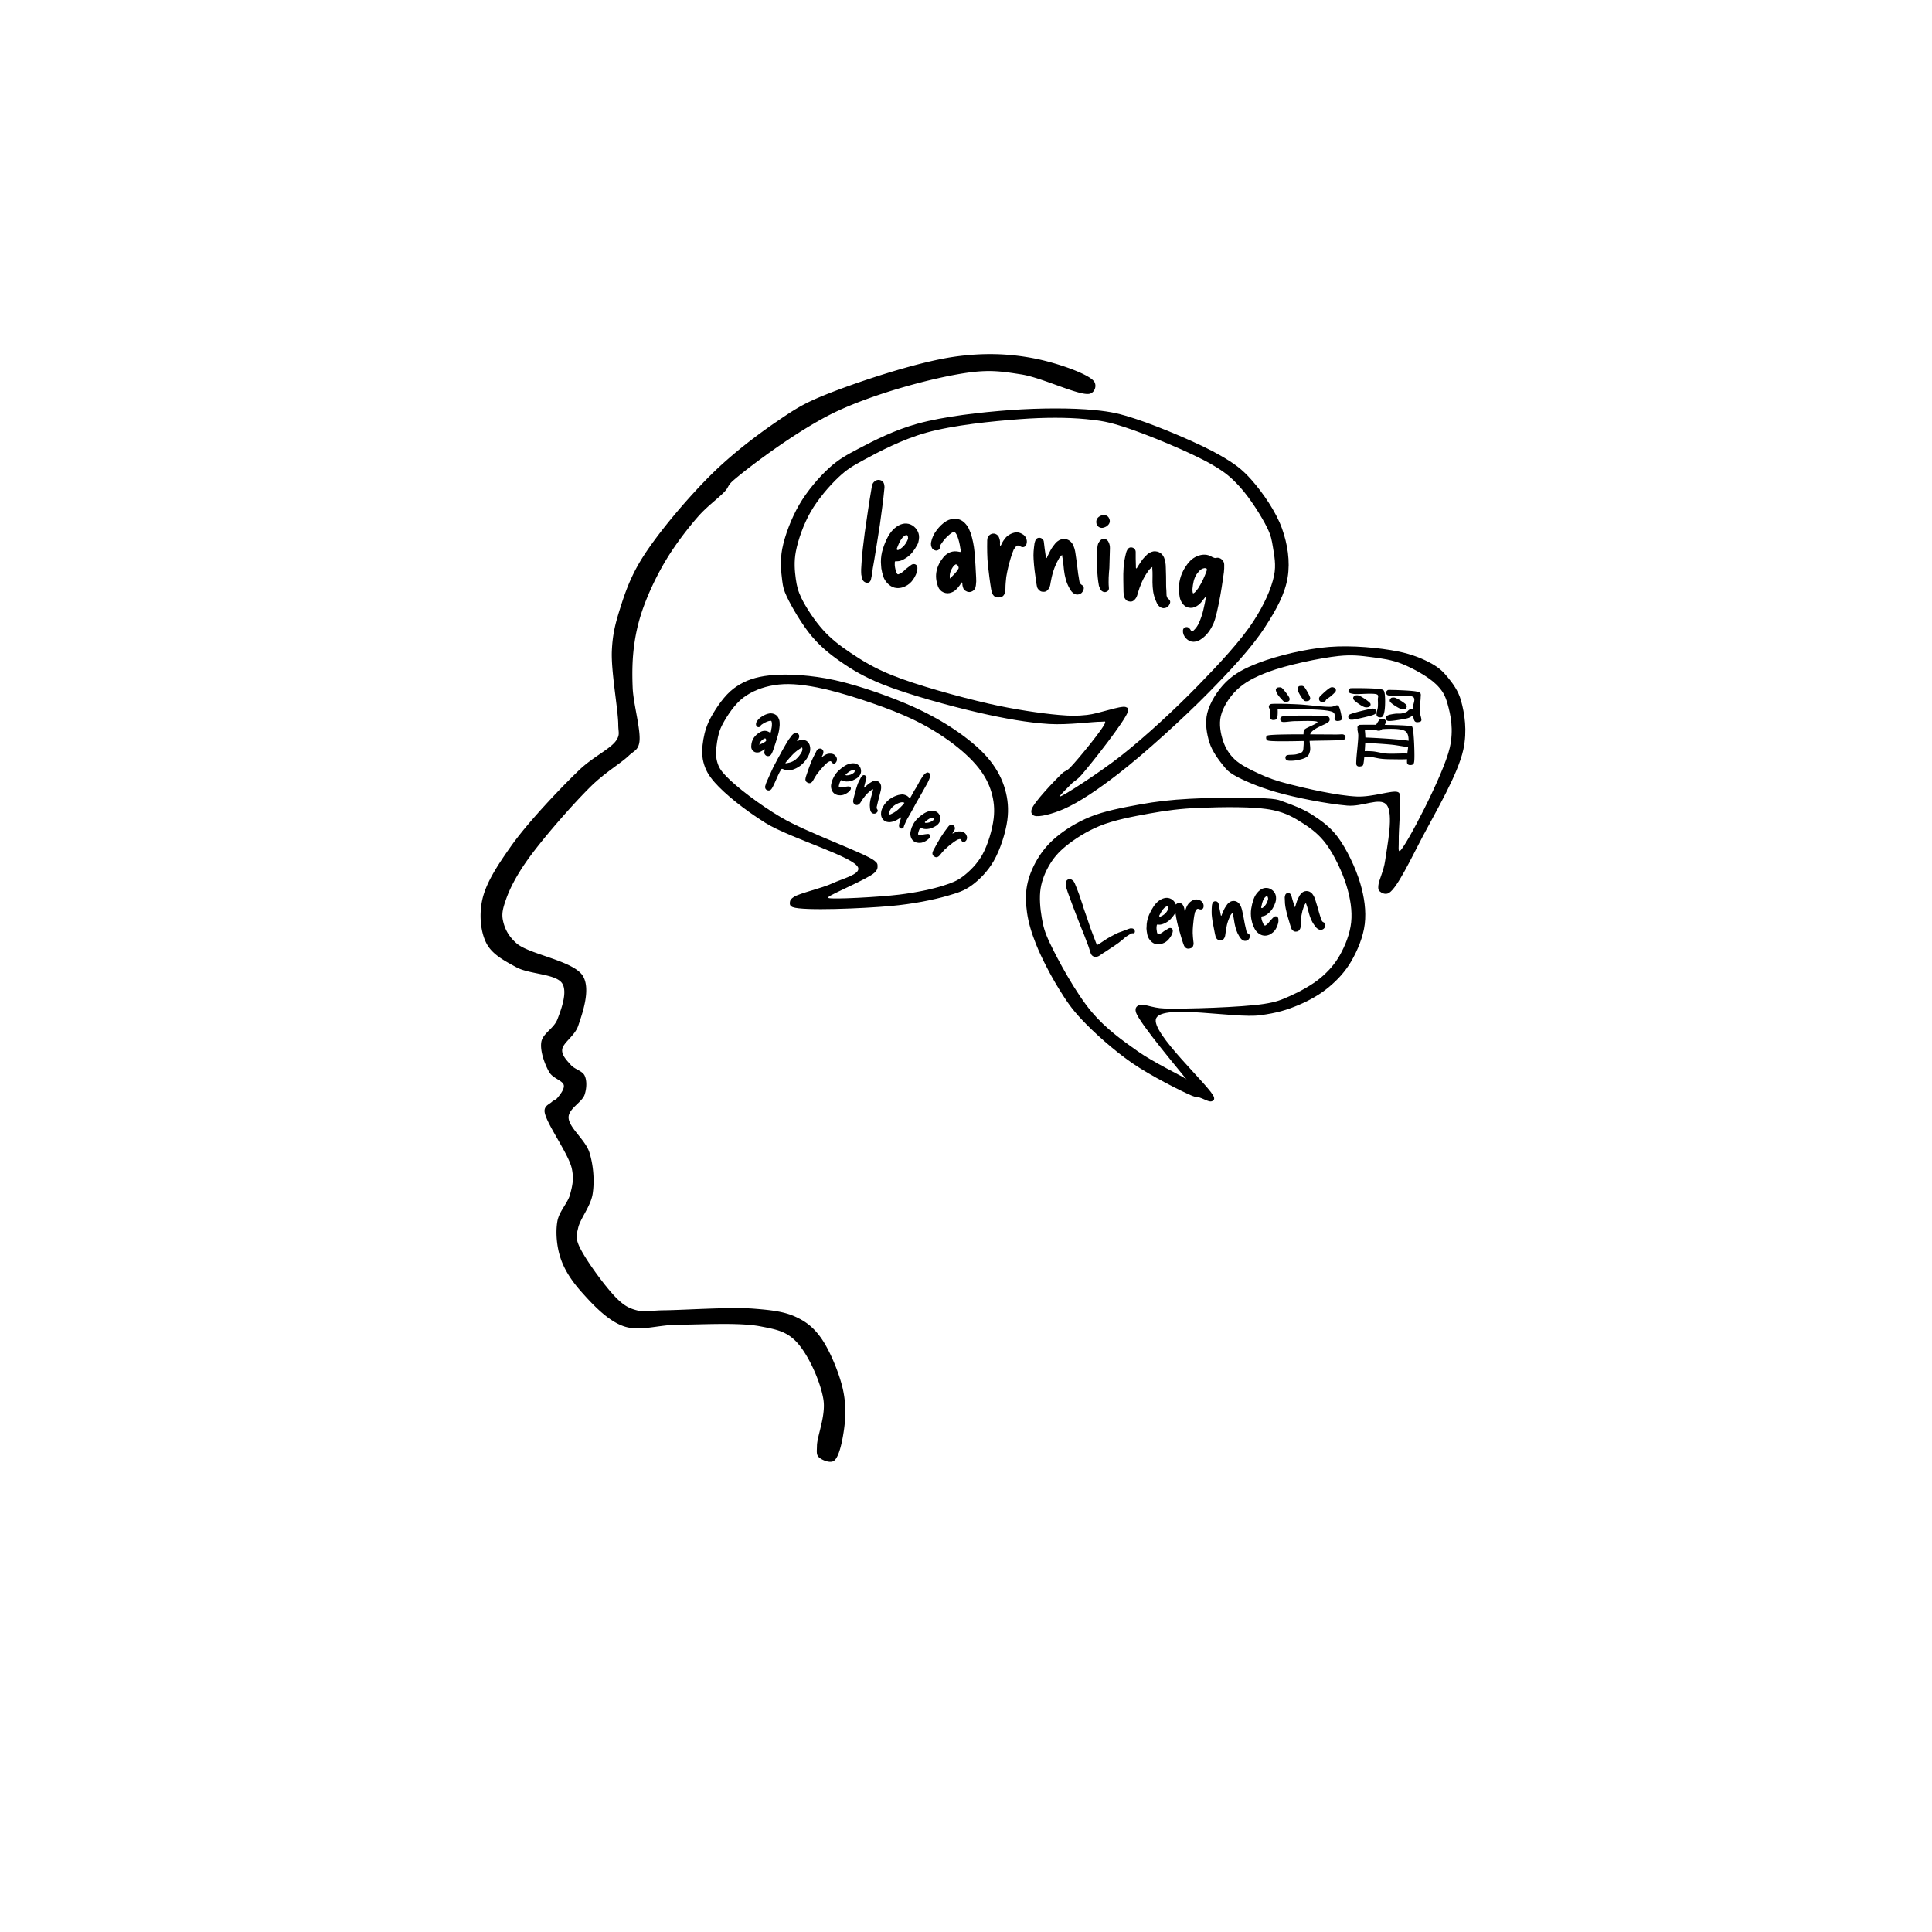 <svg xmlns="http://www.w3.org/2000/svg" width="500" height="500">
  <g style="transform-origin:765.594px 844.545px"
    transform="matrix(.066 0 0 .066 -482.582 -650.045)">
    <g transform="matrix(5.367 0 .158 5.367 1994.915 -458.2)">
      <path fill="red"
        d="M-167.001 277.25c17.091-.919 48.593-1.121 59.618 0 5.45.555 5.922 1.056 9.863 2.484 5.337 1.935 13.445 5.051 19.605 9.109 6.464 4.257 12.872 8.862 18.156 16.146 6.268 8.64 12.623 22.852 15.564 33.949 2.681 10.119 3.856 20.232 2.436 29.809-1.402 9.459-5.938 19.495-10.739 27.325-4.494 7.33-10.209 13.353-16.694 18.63-6.622 5.39-14.453 9.831-22.746 13.249-8.679 3.577-15.758 5.784-28.371 7.452-18.492 2.445-70.309-8.257-75.825 2.07-5.395 10.101 39.237 51.025 40.526 57.961.388 2.088-.929 2.594-2.155 2.899-1.789.443-6.118-2.185-8.609-2.899-2.034-.582-2.34.022-5.346-1.242-7.257-3.051-29.94-14.633-43.179-24.012-13.101-9.281-26.907-21.976-35.911-31.879-7.196-7.914-10.897-13.85-15.904-22.357-5.568-9.46-11.96-22.428-15.612-32.293-3.1-8.376-5.1-15.753-5.943-23.184-.78-6.879-.826-13.422.584-19.873 1.427-6.525 4.359-13.212 8.012-19.044 3.703-5.912 8.151-11.234 14.137-16.147 6.788-5.571 15.619-10.994 25.278-14.904 10.716-4.338 24.433-6.898 36.701-9.108 12.151-2.19 22.484-3.384 36.554-4.141Zm6.844 6.625c-13.656.524-24.404 1.95-36.555 4.14-12.268 2.21-25.984 4.77-36.7 9.108-9.66 3.91-18.805 9.705-25.279 14.904-5.304 4.261-8.812 8.213-11.981 13.249-3.241 5.148-5.941 11.121-7.135 17.388-1.267 6.646-.778 14.766.195 21.529.928 6.447 1.782 10.335 5.261 18.216 5.463 12.376 18.05 36.857 29.153 50.51 9.926 12.204 21.621 20.721 33.098 28.981 10.99 7.909 31.077 17.663 34.193 19.872.326.231.556.48.697.662-2.271-3.272-34.108-41.968-35.695-49.515-.618-2.938.656-4.142 2.63-4.968 3.187-1.334 9.183 2.191 18.144 2.484 15.55.508 57.14-.864 72.963-3.312 9.412-1.457 12.616-2.9 19.215-5.797 7.341-3.222 16.39-8.048 22.746-13.248 5.917-4.841 10.697-10.071 14.563-16.56 4.114-6.907 7.882-15.686 8.985-24.013 1.125-8.496-.076-17.459-2.534-26.497-2.708-9.963-8.413-22.77-14.004-30.637-4.717-6.637-9.909-10.808-16.123-14.904-6.45-4.252-12.297-7.851-22.064-9.936-13.391-2.859-37.849-2.268-53.773-1.656Zm98.263-117.58c16.881-1.331 37.1.61 50.412 3.312 10.269 2.085 18.389 5.525 24.573 9.109 4.886 2.832 7.668 5.435 10.898 9.522 3.658 4.627 7.603 9.986 9.426 17.388 2.295 9.322 3.973 21.869.61 35.605-4.415 18.033-21.434 45.357-31.682 63.758-8.772 15.752-19.509 37.235-25.631 40.987-2.864 1.756-5.796-.115-7.001-1.242-.977-.912-.912-2.067-.707-4.14.374-3.774 4.235-10.474 5.504-18.216 1.729-10.557 7.619-34.819 2.032-40.987-4.837-5.34-17.323 1.806-28.591.828-14.438-1.254-37.371-5.699-51.874-9.937-11.999-3.506-23.891-8.547-30.272-12.42-4.042-2.453-5.141-3.817-7.66-7.038-3.206-4.102-7.68-10.384-9.449-16.561-1.851-6.458-2.954-14.443-1.024-21.528 2.097-7.697 7.963-16.659 14.331-22.771 6.49-6.228 14.01-10.125 24.427-14.076 13.439-5.098 34.531-10.241 51.678-11.593Zm6.843 6.625c-13.595 1.413-38.377 6.633-51.678 11.592-10.139 3.78-17.531 7.585-23.574 13.248-5.622 5.269-10.416 12.58-12.151 19.045-1.603 5.972-.505 12.85 1.12 18.216 1.527 5.039 4.014 9.414 7.892 13.249 4.377 4.329 11.475 7.755 17.9 10.764 6.617 3.099 12.153 5.084 21.309 7.452 12.59 3.256 35.257 8.499 49.414 9.108 11.494.495 26.057-4.757 29.906-3.312 1.668.626 1.267 1.195 1.559 3.312.695 5.035-1.798 25.58-1.777 32.293.013 3.743-.891 8.294.61 7.452 3.939-2.207 33.62-55.798 38.646-75.35 3.436-13.365 1.352-24.139-.707-32.293-1.567-6.203-3.541-9.712-7.867-14.076-5.44-5.488-16.269-11.585-24.403-14.904-7.404-3.022-14.589-3.998-22.211-4.968-7.769-.989-14.053-1.861-23.988-.828ZM-289.485-6.761c21.059-1.547 44.904-1.636 61.273 0 12.52 1.251 18.274 2.58 30.443 6.624 16.465 5.471 46.043 17.978 60.495 26.496 10.34 6.095 15.434 9.888 22.248 17.803 7.916 9.195 17.305 23.333 21.31 35.605 3.759 11.513 5.317 23.858 3.095 35.605-2.323 12.276-9.061 23.785-17.631 36.433-10.265 15.148-25.663 31.086-42.386 47.611-19.233 19.006-48.298 44.728-67.993 59.618-15.289 11.558-29.13 20.744-40.499 25.669-8.384 3.631-18.352 6.151-21.675 4.968-1.834-.653-2.609-2.238-1.936-4.554 1.45-4.99 17.547-21.219 22.709-26.083 2.847-2.683 3.422-1.659 6.344-4.554 5.752-5.701 26.438-29.992 26.641-33.121.071-1.079-.976-.365-2.886-.414-5.33-.138-24.332 2.506-38.137 1.656-15.631-.963-32.557-4.006-51.094-8.28-21.274-4.906-52.094-13.493-69.774-20.701-13.124-5.35-21.448-10.393-30.151-16.56-7.993-5.665-14.433-11.112-20.567-18.631-6.632-8.13-14.16-21.608-17.365-28.981-2.112-4.856-2.488-6.821-2.972-11.592-.628-6.198-1.188-14.792.681-23.185 2.194-9.849 7.359-22.431 13.369-32.293 6.02-9.875 14.801-19.89 22.734-26.91 7.035-6.226 12.809-9.345 21.942-14.077 11.598-6.009 26.769-13.636 43.592-18.216 19.614-5.34 46.155-8.318 68.19-9.936Zm6.843 6.624c-20.615 1.534-48.907 4.351-69.017 9.936-17.591 4.885-34.7 13.767-46.125 19.873-8.256 4.411-12.437 6.834-18.582 12.42-7.219 6.561-15.913 16.425-21.454 25.669-5.401 9.007-9.724 20.275-11.616 28.98-1.585 7.295-1.236 13.952-.584 19.873.578 5.244 1.338 8.829 3.727 14.076 3.094 6.797 9.193 16.487 15.051 23.185 5.674 6.487 11.767 11.331 19.386 16.56 8.582 5.89 17.027 11.21 30.151 16.561 17.679 7.208 48.499 15.795 69.773 20.7 18.538 4.275 38.235 7.152 51.095 8.281 8.896.781 13.156.791 20.7 0 8.603-.903 24.617-6.945 28.323-5.796 1.633.506 2.153 1.192 1.559 3.312-1.78 6.347-28.278 38.632-35.311 46.369-3.321 3.653-5.348 4.49-6.795 5.796-.852.769-.855.781-1.704 1.656-1.586 1.634-8.838 8.321-7.696 8.28 2.143-.075 29.666-17.572 45.589-29.808 18.31-14.071 40.678-34.253 57.814-51.338 15.803-15.756 32.082-32.593 41.959-47.197 7.963-11.774 13.578-23.417 15.878-33.121 1.837-7.753.576-14.61-.22-20.701-.694-5.306-1.172-8.453-3.727-14.076-3.651-8.036-11.992-21.839-18.997-29.809-6.209-7.065-10.42-10.765-20.214-16.56-14.389-8.515-46.501-21.951-62.955-27.325-11.567-3.778-16.99-4.731-27.982-5.796-13.498-1.308-30.237-1.324-48.026 0Z"
        opacity=".914"
        style="fill:#000;fill-opacity:1;fill-rule:nonzero;stroke:none;stroke-dasharray:none;stroke-dashoffset:0;stroke-linecap:butt;stroke-linejoin:miter;stroke-miterlimit:4;stroke-opacity:1;stroke-width:1px;paint-order:normal;vector-effect:none;opacity:1;mix-blend-mode:normal;isolation:auto" />
    </g>
  </g>
  <path fill="red"
    d="M246.885 92.334c7.883-1.128 14.48-.793 20.737.414 5.734 1.107 14.21 4.021 15.552 6.014.7 1.04.186 2.696-1.037 3.11-2.442.828-12.26-4.111-17.833-4.976-4.999-.777-8.137-1.279-14.101-.415-8.581 1.243-23.396 5.194-33.593 9.954-9.851 4.598-22.837 14.454-26.75 17.833-1.646 1.422-1.19 1.728-2.281 2.903-1.584 1.706-4.525 3.804-6.843 6.428-2.714 3.073-5.931 7.291-8.294 11.198-2.324 3.841-4.405 8.188-5.806 12.027a46.814 46.814 0 0 0-2.489 9.953c-.505 3.583-.577 7.173-.415 11.198.181 4.476 2.382 11.623 1.659 14.516-.435 1.743-1.335 1.821-2.695 3.11-2.124 2.012-6.104 4.301-9.747 7.88-4.835 4.75-12.826 13.925-16.589 19.285-2.721 3.877-4.411 7.157-5.391 9.953-.732 2.088-1.191 3.585-.83 5.392.399 1.993 1.29 4.055 3.526 6.013 3.352 2.938 14.831 4.488 17.211 8.502 2.031 3.426-.106 9.517-1.244 12.857-.915 2.684-4.034 4.407-4.148 6.221-.093 1.488 1.307 2.83 2.281 3.94.965 1.098 2.925 1.462 3.526 2.695.629 1.292.555 3.311 0 4.977-.642 1.925-4.108 3.567-4.148 5.806-.046 2.624 4.353 5.822 5.392 9.124 1.047 3.33 1.368 7.463.829 10.783-.511 3.15-3.212 6.376-3.732 8.71-.374 1.676-.684 2.298 0 4.147 1.218 3.292 7.259 11.525 10.16 14.308 1.859 1.783 3.074 2.4 4.977 2.903 2.063.546 3.76.033 7.051 0 5.301-.053 17.143-.891 23.224-.415 4.507.354 7.819.725 10.783 2.074 2.645 1.204 4.551 2.655 6.429 5.184 2.351 3.167 4.818 9.101 5.806 13.272.864 3.649.839 7.141.415 10.368-.4 3.037-1.279 7.578-2.696 8.502-1.036.675-3.243-.288-3.94-1.037-.612-.657-.44-1.464-.415-2.903.044-2.541 2.359-7.82 1.659-12.027-.796-4.79-4.095-12.031-7.258-15.138-2.556-2.511-5.169-2.973-9.124-3.733-5.367-1.03-14.924-.439-21.151-.414-5.295.02-9.921 1.829-14.101.414-4.185-1.415-8.188-5.767-10.99-8.916-2.462-2.767-4.361-5.622-5.391-8.709-1.003-3.006-1.322-6.686-.83-9.539.454-2.627 2.707-4.697 3.318-7.051.574-2.208 1.003-3.912.415-6.635-.847-3.919-7.09-12.259-7.051-14.931.02-1.341 1.261-1.706 1.867-2.281.495-.469.998-.486 1.451-1.036.608-.738 1.886-2.271 1.659-3.318-.255-1.18-2.793-1.737-3.732-3.318-1.143-1.923-2.486-5.554-2.074-7.88.39-2.206 3.242-3.47 4.147-5.806 1.011-2.61 2.682-7.106 1.244-9.331-1.611-2.495-8.464-2.328-11.819-4.148-3.036-1.646-6.167-3.272-7.673-6.013-1.595-2.905-2.03-7.299-1.244-11.198.903-4.481 3.937-9.101 7.465-14.101 4.318-6.118 12.61-14.87 17.626-19.699 3.722-3.583 8.355-5.588 9.746-7.88.878-1.446.427-1.907.415-3.94-.023-3.819-1.893-13.757-1.659-19.078.187-4.259.891-7.016 2.074-10.783 1.321-4.208 2.739-8.381 5.806-13.271 3.974-6.337 11.519-15.283 17.626-21.358 5.611-5.582 12.123-10.504 17.418-14.101 4.354-2.958 6.515-4.396 12.027-6.636 8.018-3.258 23.872-8.562 33.593-9.953Z"
    opacity=".925"
    style="fill:#000;fill-opacity:1;fill-rule:nonzero;stroke:none;stroke-dasharray:none;stroke-dashoffset:0;stroke-linecap:butt;stroke-linejoin:miter;stroke-miterlimit:4;stroke-opacity:1;stroke-width:1px;paint-order:normal;vector-effect:none;opacity:1;mix-blend-mode:normal;isolation:auto" />
  <path fill="red"
    d="M197.799 174.965c4.232-.69 10.241-.412 15.91.589 6.407 1.132 14.658 3.975 20.623 6.482 5.211 2.19 9.749 4.706 13.552 7.365 3.355 2.346 6.317 4.866 8.397 7.513 1.84 2.343 3.096 4.79 3.83 7.366.722 2.534.964 5.099.589 7.954-.429 3.268-1.855 7.695-3.535 10.606-1.51 2.616-3.645 4.82-5.745 6.335-1.909 1.376-3.492 1.869-6.187 2.651-3.711 1.077-8.956 2.128-14.731 2.652-7.129.646-22.698 1.3-25.337.294-.856-.326-.773-.892-.737-1.325.038-.452.282-.845 1.031-1.326 1.567-1.007 7.12-2.183 10.017-3.536 2.552-1.191 7.102-2.258 6.629-3.977-.776-2.821-17.505-7.584-24.011-11.637-5.403-3.366-10.478-7.472-13.11-10.459-1.753-1.989-2.458-3.425-2.947-5.303-.482-1.857-.332-3.951 0-5.893.34-1.987.937-3.885 2.063-5.892 1.316-2.347 3.417-5.469 5.745-7.218 2.262-1.7 4.649-2.702 7.954-3.241Zm2.505 2.357c-2.985.485-5.746 1.572-7.955 3.241-2.211 1.67-4.177 4.682-5.303 6.776-.902 1.677-1.227 3.098-1.473 4.714-.248 1.625-.419 3.511 0 5.008.401 1.435.86 2.272 2.357 3.83 2.588 2.694 8.453 7.24 14.141 10.607 6.701 3.966 21.481 9.159 24.159 11.195.894.68.868.95.884 1.473.017.553-.101 1.06-.884 1.768-1.68 1.517-11.082 5.448-11.785 6.187-.153.161-.188.221 0 .294.98.383 13.002-.238 18.266-.883 4.408-.54 8.566-1.414 11.491-2.357 2.165-.699 3.429-1.165 5.008-2.357 1.784-1.347 3.712-3.283 5.008-5.598 1.447-2.583 2.615-6.565 2.947-9.428.286-2.466.041-4.626-.59-6.776-.637-2.173-1.656-4.15-3.24-6.187-1.86-2.391-4.616-4.875-7.66-7.071-3.411-2.46-7.171-4.67-12.08-6.776-6.033-2.588-16.089-5.912-22.096-7.071-4.491-.866-7.875-1.129-11.195-.589Z"
    opacity=".91"
    style="fill:#000;fill-opacity:1;fill-rule:nonzero;stroke:none;stroke-dasharray:none;stroke-dashoffset:0;stroke-linecap:butt;stroke-linejoin:miter;stroke-miterlimit:4;stroke-opacity:1;stroke-width:1px;paint-order:normal;vector-effect:none;opacity:1;mix-blend-mode:normal;isolation:auto" />
  <path
    d="M223.44 141.31q-.05.31-.08.66-.03.34-.13.7-.02.09-.04.22-.02.12-.06.25-.14.45-.56.47-.46-.04-.69-.38-.13-.21-.17-.45l-.1-.48q-.03-.42-.02-.84.01-.42.05-.83.06-1.27.22-2.53.16-1.25.31-2.51.25-1.8.52-3.57.26-1.77.57-3.56.02-.16.06-.31.03-.14.1-.3.16-.3.45-.47.28-.18.62-.13.71.11.79.89.04.22.01.42-.14 1.49-.34 2.98-.19 1.48-.4 2.96-.03.16-.12.75t-.22 1.4q-.12.8-.27 1.69-.15.88-.27 1.66-.13.79-.23 1.31Zm1.29-1.03q0-1.08.32-2.08.31-1 .82-1.96.26-.46.6-.87.35-.41.79-.71.6-.41 1.24-.48.69-.04 1.24.3.55.35.85.94.3.59.18 1.32-.03.21-.09.44-.07.23-.19.43-.3.58-.71 1.09-.4.52-.98.91-.37.25-.77.42-.4.17-.86.15-.16 0-.2.04-.03.05-.03.21-.03.37.04.73.07.37.18.74.14.3.25.35.12.04.42-.14.44-.23.78-.62.21-.18.42-.33l.41-.31q.09-.09.28-.18.34-.11.58.06.25.17.24.54 0 .16-.02.32t-.07.32q-.3.88-.86 1.52-.55.64-1.5.93-1.31.34-2.27-.63-.5-.5-.71-1.12-.2-.63-.31-1.29-.03-.26-.04-.52-.01-.27-.03-.52Zm4.32-3.78q0-.16-.03-.28-.02-.13-.13-.18-.16-.09-.42.12-.09.04-.16.11l-.16.16q-.3.37-.5.81-.2.43-.36.87-.11.16.02.25.05.05.13.04.08-.02.13-.04 1.03-.57 1.45-1.69.02-.05.03-.11v-.06Zm8.6 7.02q-.17.11-.25.28-.09.18-.2.29-.24.34-.53.61-.28.28-.68.43-.65.28-1.3 0-.64-.28-.88-.95-.47-1.31-.22-2.47.25-1.17 1.11-2.2.48-.56 1.12-.79.63-.22 1.39-.04.04 0 .08.02.03.01.08.01.1-.18.05-.33-.04-.15-.06-.31-.07-.51-.19-.98-.11-.46-.28-.9-.26-.61-.48-.66-.22-.05-.71.35-.78.62-1.35 1.5-.19.23-.2.46-.01.5-.5.63-.16.04-.39-.06t-.36-.26q-.29-.47-.18-1.02.11-.53.33-.99.22-.47.53-.87.33-.45.71-.82.38-.37.85-.66.75-.44 1.61-.35.86.08 1.5.85.29.31.45.67.17.36.32.76.23.72.38 1.46t.22 1.5q.09 1.04.15 2.05.07 1.02.11 2.05.05.6-.04 1.22-.06.69-.6.96t-1.1-.11q-.23-.17-.31-.4-.09-.23-.13-.49-.01-.11-.01-.22 0-.1-.04-.22Zm-1.94-.58q.38-.38.73-.75.36-.37.62-.82.08-.14 0-.33-.07-.2-.23-.3-.16-.12-.24-.04-.08.08-.2.12-.02.05-.07.09-.05.05-.07.09-.31.43-.47.9-.15.46-.07 1.04Zm7.98-5.18q.16-.11.2-.24l.09-.22q.21-.39.49-.74.27-.36.66-.59.53-.32 1.05-.38t1.05.27q.39.2.58.62.2.41.11.82-.07.44-.37.58-.3.14-.69-.09-.21-.12-.35-.12-.13 0-.32.19-.09.09-.17.23-.08.13-.17.25-.16.37-.28.72-.11.36-.23.73-.21.71-.38 1.43-.17.73-.29 1.46-.04.46-.09.92-.04.46-.04.92 0 .17-.02.35-.01.18-.08.37-.23.69-.94.69-.71.07-1.03-.58-.1-.18-.13-.39-.03-.21-.08-.37-.16-.96-.28-1.92-.11-.95-.23-1.92-.09-.94-.11-1.92-.02-.97 0-1.96 0-.65.48-.94.42-.26.85-.09.44.18.58.64.14.36.14.73-.03.12-.02.26.02.13.02.29Zm9.86 1.41q-.41.36-.6.76-.48.85-.78 1.79-.3.94-.46 1.93-.02.23-.09.46-.07.23-.18.41-.35.58-.92.51-.3 0-.51-.16-.21-.16-.37-.41-.09-.21-.12-.44l-.08-.46q-.12-.92-.25-1.85-.12-.93-.17-1.85-.04-.62 0-1.24.05-.63.14-1.25 0-.11.05-.21.04-.11.06-.2.21-.58.76-.51.23.03.42.21.18.18.2.44.07.55.13 1.08t.15 1.06q.02.09.02.21 0 .13.07.25.12-.05.14-.13.02-.08.05-.15.23-.46.46-.91t.52-.81q.14-.19.28-.36.14-.17.32-.31.6-.48 1.29-.38.69.1 1.13.77.2.37.32.77.11.4.16.82.11.69.2 1.39.08.7.17 1.39.04.41.12.81.08.41.13.82.05.16.12.28.06.11.23.23.48.25.29.8-.2.58-.71.71-.5.14-.96-.23-.21-.18-.35-.39-.14-.2-.25-.43-.37-.67-.55-1.36-.19-.69-.28-1.45-.07-.53-.11-1.08-.05-.55-.17-1.08 0-.05-.01-.1-.01-.06-.01-.15Zm6.78-4.4q-.67.28-1.14-.22-.16-.19-.19-.49-.04-.3.08-.57.15-.3.47-.48.33-.19.65-.18.67.02.88.65.11.27.02.56-.09.28-.35.48-.09.09-.2.15-.1.05-.22.1Zm.66 9.56q.08.48-.32.68-.42.2-.82-.11-.18-.17-.27-.38-.09-.21-.17-.44-.06-.32-.11-.67-.05-.35-.08-.67-.11-1.15-.16-2.32-.05-1.16.08-2.31.03-.25.08-.51t.22-.49q.12-.23.32-.36.2-.13.48-.12.52.03.74.57.19.42.18.9l-.09 3.17q-.03.28-.06.67t-.05.85q-.01.37-.01.76t.04.78Zm6.92-3.24q-.46.32-.68.68-.58.8-.98 1.7-.4.9-.68 1.87-.04.22-.14.44-.09.22-.23.39-.41.54-.97.4-.3-.03-.48-.21-.19-.19-.32-.46-.07-.21-.08-.44-.01-.24-.03-.47-.01-.93-.03-1.87-.02-.94.04-1.85.02-.63.14-1.24.11-.61.27-1.22.02-.11.07-.21.06-.1.09-.19.27-.54.81-.41.23.05.39.25t.16.46q.01.55 0 1.08 0 .54.03 1.07.02.1 0 .22-.01.13.04.25.12-.03.15-.11l.07-.14q.28-.43.56-.85.27-.42.61-.76l.32-.32q.15-.16.35-.27.65-.41 1.32-.23.68.18 1.04.89.16.39.23.8.07.41.07.83.03.7.04 1.4 0 .71.01 1.4 0 .42.04.83.03.41.03.82.03.17.08.29.06.12.21.26.45.3.2.83-.27.55-.79.63-.51.08-.93-.34-.18-.21-.3-.43-.11-.22-.2-.46-.29-.7-.4-1.41-.1-.71-.11-1.47-.01-.53.01-1.09.01-.55-.04-1.09v-.1q-.01-.06.01-.15Zm8.55 4.6q-.13.19-.27.37t-.3.36q-.16.25-.4.49-.23.23-.5.39-.66.41-1.33.25-.68-.15-1.08-.84-.23-.37-.32-.82-.08-.46-.11-.91-.14-2.06.96-3.81.35-.57.8-1.04.46-.47 1.1-.75.64-.27 1.24-.25.61.01 1.19.38.17.08.32.13.14.06.31 0 .49-.1.88.25t.39.84q.02.61-.05 1.21-.08.59-.17 1.18-.18 1.28-.41 2.56-.23 1.28-.52 2.53-.14.61-.32 1.22t-.5 1.18q-.34.65-.81 1.18-.47.53-1.08.9-.48.28-1.02.3-.68 0-1.19-.54-.52-.55-.5-1.23.03-.41.36-.53.13-.05.28-.04.15 0 .29.12.12.1.2.19.07.1.14.23.17.2.42.01.55-.52.84-1.17.46-1.01.72-2.12.27-1.1.44-2.22Zm-2.06-.38q.26-.14.43-.35.18-.21.37-.48.4-.62.74-1.32.33-.69.6-1.44.17-.5-.36-.44-.29.04-.53.2-.22.17-.37.35-.16.18-.32.4-.33.52-.48 1.13-.14.6-.19 1.23.01.18.01.36t.1.36Z"
    style="text-wrap-mode:nowrap" transform="matrix(1.627 0 0 1.627 -137.661 -82.822)" />
  <path
    d="M328.33 184.1q-.23-.97-.48-2.04-.24-1.08-.47-2.16-.23-1.1-.47-2.17-.23-1.06-.43-2.15-.12-.56-.22-1.1-.11-.55-.18-1.12-.03-.39-.01-.7.02-.17.06-.31.04-.14.12-.29.25-.38.67-.4.42-.02.73.32.17.15.26.35.09.21.16.45.31 1.25.55 2.5.24 1.26.44 2.53.03.14.03.27 0 .12.03.26.43 2.26.8 4.51.33 1.67.71 3.37.09.43.19.48.11.05.49-.13l1.28-.59q.63-.3 1.31-.54.65-.25 1.32-.46.67-.21 1.33-.3l1.51-.32q.2-.04.4-.06.2-.02.38.06.26.04.4.25.14.2.14.41.01.19-.11.34-.12.16-.27.1-.4-.11-.7.05-.29.15-.6.26-.33.12-.63.3t-.61.39q-.94.57-1.95 1.03-1.01.46-2.01.92-.39.16-.76.33-.36.17-.74.36-.3.14-.53.16-.55.07-.9-.21-.36-.28-.44-.78-.1-.59-.18-1.17-.09-.58-.23-1.14Zm13.84-.22q.29-1.05.85-1.93.56-.88 1.3-1.68.37-.38.81-.69.44-.31.94-.48.69-.24 1.33-.14.67.14 1.12.62.44.48.57 1.12.14.64-.17 1.32-.08.2-.2.4-.13.21-.3.37-.44.48-.96.87-.52.4-1.18.62-.42.15-.86.21-.43.06-.87-.08-.15-.05-.2-.01-.04.03-.09.19-.12.35-.15.72t-.01.76q.05.32.15.4.1.07.44-.02.48-.11.91-.4.25-.12.49-.21t.48-.19q.12-.07.32-.11.36-.02.55.21.18.23.09.59-.04.15-.11.3-.06.15-.15.3-.52.76-1.22 1.24-.7.47-1.69.51-1.36-.01-2.03-1.2-.36-.62-.39-1.27-.04-.65.02-1.33.05-.25.11-.51.06-.25.1-.5Zm5.15-2.53q.04-.16.05-.29.01-.12-.09-.2-.13-.13-.43 0-.1.02-.18.07-.09.05-.2.12-.38.27-.69.64-.3.37-.57.75-.16.13-.05.25.04.06.12.07.08.01.13 0 1.15-.28 1.84-1.26.04-.04.05-.1l.02-.05Zm3.45 1.1q.16-.12.21-.25.04-.12.09-.21.21-.4.48-.75.28-.36.67-.59.53-.32 1.05-.38.51-.05 1.04.27.39.2.59.62.19.41.1.83-.07.43-.37.57-.3.14-.69-.09-.2-.12-.34-.12t-.32.19q-.1.09-.18.23-.08.14-.17.25-.16.37-.27.72-.12.36-.23.73-.21.71-.38 1.44-.18.72-.29 1.46-.05.46-.09.92-.05.46-.05.92 0 .16-.01.34-.01.18-.08.37-.23.69-.94.69-.72.07-1.04-.58-.09-.18-.12-.39-.04-.2-.08-.37-.17-.96-.28-1.92-.12-.95-.23-1.92-.09-.94-.12-1.92-.02-.97 0-1.96 0-.65.49-.94.41-.26.85-.08.43.17.57.63.14.37.14.73-.02.12-.01.26.01.13.01.3Zm10.24 1.9q-.45.33-.67.7-.56.8-.94 1.71-.38.92-.63 1.89-.05.22-.14.44-.09.23-.22.4-.39.54-.96.42-.3-.03-.49-.21t-.33-.44q-.07-.22-.08-.45l-.04-.46q-.03-.93-.07-1.87-.05-.94-.01-1.86.01-.62.12-1.23.1-.62.25-1.23.01-.11.06-.21.06-.1.09-.19.26-.55.8-.43.23.04.39.24.17.2.17.45.02.56.03 1.09.01.53.05 1.07.01.09 0 .22-.01.12.05.24.12-.03.15-.11t.06-.14q.27-.44.54-.87.27-.42.6-.76.15-.17.31-.33.15-.16.35-.28.63-.43 1.31-.26.68.16 1.05.87.18.38.25.79.08.42.09.83.05.7.07 1.41.01.7.04 1.4.01.41.06.82.04.41.05.82.03.17.09.29.05.12.2.25.46.3.23.83-.26.55-.78.64-.51.09-.94-.31-.19-.21-.3-.42-.12-.22-.22-.46-.3-.7-.42-1.4-.12-.71-.15-1.47-.02-.53-.01-1.09 0-.55-.06-1.09 0-.04-.01-.1 0-.06.01-.15Zm3.82 1.9q0-1.08.31-2.08t.82-1.97q.25-.46.59-.87.35-.41.79-.71.59-.42 1.24-.49.69-.04 1.24.3.55.35.85.93.3.59.18 1.33-.02.2-.09.43-.07.23-.18.44-.3.58-.7 1.09-.41.52-.98.91-.37.25-.77.43-.4.17-.86.15-.16 0-.2.04-.03.05-.03.21-.03.37.04.73.07.37.19.74.14.3.25.34.12.05.41-.13.44-.23.79-.62.2-.19.41-.34.21-.15.41-.31.1-.09.28-.18.34-.12.59.06.24.17.24.54 0 .16-.03.32-.02.16-.06.32-.3.87-.86 1.52-.55.64-1.49.94-1.31.34-2.28-.62-.5-.51-.71-1.13-.21-.62-.32-1.28l-.04-.52q-.01-.27-.03-.52Zm4.3-3.79q0-.16-.02-.29-.03-.13-.14-.17-.16-.1-.41.11-.1.05-.17.12-.06.07-.16.16-.3.37-.49.8-.2.44-.36.88-.11.16.03.25.04.04.12.03.08-.01.13-.03 1.03-.58 1.45-1.7.02-.05.02-.11v-.05Zm7.99 2.24q-.41.37-.6.76-.48.85-.78 1.79-.3.94-.46 1.93-.02.23-.09.46-.07.23-.18.42-.35.57-.92.5-.3 0-.51-.16-.21-.16-.37-.41-.09-.21-.12-.44l-.08-.46q-.12-.92-.25-1.85-.12-.93-.17-1.85-.04-.62 0-1.24.05-.62.14-1.24 0-.12.05-.22.04-.11.07-.2.2-.57.75-.5.23.02.42.2.18.19.2.44.07.55.13 1.08t.15 1.06q.02.09.02.22 0 .12.07.24.12-.05.14-.13.02-.08.05-.15.23-.46.46-.91.23-.44.53-.81.13-.19.27-.36.14-.17.32-.31.6-.48 1.29-.38.69.1 1.13.77.2.37.32.77.11.4.16.82.11.69.2 1.39.08.7.17 1.39.04.41.12.82.08.4.13.81.05.16.12.28.06.11.23.23.48.25.29.8-.2.58-.71.72-.5.13-.96-.23-.21-.19-.35-.39-.14-.21-.25-.44-.37-.67-.55-1.36-.19-.69-.28-1.45-.07-.53-.11-1.08-.05-.55-.17-1.08 0-.04-.01-.1-.01-.06-.01-.15Z"
    style="text-wrap-mode:nowrap" transform="rotate(-8.87 483.763 938.461) scale(1.189)" />
  <path
    d="M22.33 212.36q-.14.13-.2.31t-.16.31q-.19.37-.42.69-.24.32-.61.53-.6.37-1.29.19-.68-.18-1.01-.81-.66-1.22-.59-2.41.08-1.19.77-2.34.38-.63.98-.95.6-.31 1.37-.25h.08q.04.01.09.01.06-.2 0-.34t-.11-.3q-.15-.49-.33-.93-.18-.44-.42-.85-.35-.56-.57-.58-.22-.02-.65.45-.67.73-1.11 1.69-.16.25-.13.48.06.5-.4.7-.15.06-.39 0-.24-.07-.4-.21-.35-.42-.33-.98.03-.53.18-1.03.14-.49.39-.94.26-.49.58-.91.32-.43.74-.78.68-.55 1.54-.59.86-.05 1.62.62.33.26.54.59.22.33.43.7.33.68.6 1.39.26.71.44 1.45.24 1.01.46 2.01.21.99.41 2.01.14.58.15 1.21.03.69-.46 1.04-.49.35-1.1.05-.25-.13-.37-.35-.12-.21-.19-.46-.04-.11-.05-.21-.02-.11-.08-.21Zm-2-.29q.32-.43.61-.85.3-.42.49-.91.05-.14-.05-.33-.1-.18-.27-.25-.18-.1-.25-.01-.07.09-.18.15-.01.05-.05.1t-.06.1q-.24.47-.32.96-.08.48.08 1.04Zm8.67-6.19q.12-.11.22-.25t.19-.25q.76-.83 1.75-.84.99-.01 1.75.93.44.55.64 1.21.21.65.21 1.34.05 1.43-.35 2.73-.39 1.3-1.33 2.45-.32.39-.73.66-.46.3-.96.52-.49.22-1.05.26-.27.05-.27.35 0 .44.01.87.01.44.06.9.09.9.19 1.78.11.89.15 1.81v.39q0 .18-.02.37-.18.75-.94.82-.67.05-.97-.69-.14-.5-.21-.94-.16-1.22-.26-2.4-.1-1.19-.22-2.38-.07-1.36-.1-2.69-.04-1.34-.06-2.67-.02-.85-.01-1.7t.03-1.7l.1-.78q.04-.39.09-.79.04-.23.14-.47.09-.24.27-.42.42-.42.91-.3.49.11.68.64.04.19.08.39.03.21-.01.42-.03.09-.04.19-.01.11-.01.22.05 0 .06.01l.01.01Zm2.07.83q-.87 1.43-1.27 2.98-.39 1.55-.62 3.16.21-.02.31-.13.11-.1.2-.17 1.13-.92 1.54-2.1.41-1.19.37-2.59-.02-.3-.13-.57-.1-.28-.4-.58Zm6.05-.41q.16-.12.19-.25.04-.13.09-.22.18-.4.44-.77t.64-.62q.51-.35 1.02-.43.51-.09 1.06.21.4.18.62.59.21.4.14.82-.04.44-.34.59-.29.15-.69-.06-.21-.1-.35-.09-.14 0-.31.2-.09.09-.16.23-.08.15-.16.27-.14.37-.24.73-.1.37-.19.74-.17.72-.31 1.45-.13.74-.21 1.48l-.04.92q-.03.46 0 .92v.35q0 .18-.06.37-.19.7-.9.73-.71.11-1.07-.52-.1-.18-.14-.38-.05-.21-.1-.36-.21-.96-.38-1.91-.16-.94-.33-1.9-.14-.94-.21-1.91-.07-.98-.1-1.97-.03-.64.43-.96.41-.28.85-.13.45.15.61.6.15.36.17.73-.01.12 0 .25.02.14.03.3Zm5.71 2.93q0-1.08.31-2.08t.82-1.97q.25-.46.59-.87.35-.41.79-.71.59-.42 1.24-.49.69-.04 1.24.3.55.35.85.93.3.59.18 1.33-.02.2-.09.43-.07.23-.18.44-.3.57-.7 1.09-.41.52-.98.91-.37.25-.77.42-.4.18-.86.15-.16 0-.2.05-.03.05-.03.21-.03.37.04.73.07.37.19.74.14.3.25.34.11.05.41-.13.44-.23.79-.63.2-.18.41-.33.21-.15.41-.31.1-.09.28-.18.34-.12.59.05.24.18.24.55 0 .16-.03.32-.02.16-.07.32-.29.87-.85 1.52-.55.64-1.49.94-1.31.34-2.28-.62-.5-.51-.71-1.13-.21-.62-.32-1.29l-.04-.51q-.01-.27-.03-.52Zm4.3-3.79q0-.17-.02-.29-.03-.13-.14-.17-.16-.1-.42.11-.09.05-.16.12-.07.06-.16.16-.3.36-.49.8-.2.44-.36.88-.11.16.03.25.04.04.12.03.08-.01.13-.03 1.03-.58 1.45-1.7.02-.05.02-.11v-.05Zm6.93 1.46q-.36.42-.49.84-.36.91-.52 1.88-.16.98-.18 1.98.01.23-.03.47-.04.24-.12.43-.26.62-.84.63-.3.05-.53-.08-.22-.13-.42-.36-.12-.19-.19-.42-.06-.22-.14-.44-.24-.9-.5-1.8-.25-.9-.43-1.81-.13-.61-.17-1.23-.05-.62-.04-1.25-.02-.11.01-.22t.04-.2q.13-.6.68-.61.23-.01.44.15.21.15.27.4.14.54.28 1.05.13.52.29 1.03.04.09.06.21.01.13.1.23.11-.06.12-.14.01-.09.02-.16.16-.49.33-.96.16-.48.41-.88.11-.21.22-.4.11-.19.28-.35.52-.56 1.22-.56.69.01 1.22.61.26.33.43.72.17.38.27.78.21.67.39 1.35.18.68.37 1.35.1.41.24.79.13.39.24.8.07.15.15.25.08.11.26.2.51.18.41.75-.12.6-.61.81-.48.21-.98-.09-.24-.16-.4-.34-.17-.19-.31-.4-.46-.61-.74-1.26-.28-.66-.48-1.4-.14-.51-.26-1.05-.13-.54-.31-1.05-.01-.05-.03-.1-.02-.06-.03-.15Zm10.68 2.86q-.2.38-.34.67-.14.29-.32.59-.29.44-.61.81-.31.36-.74.67-.82.56-1.72.44-1.01-.18-1.58-1.11-.29-.48-.42-.99-.12-.52-.13-1.09-.01-1.5.54-2.73t1.56-2.26q.32-.28.66-.54t.78-.34q.38-.1.74-.09.36.02.73.13.04.02.14.03.09.01.18-.04-.01-.37 0-.77 0-.4-.03-.79-.02-.9.03-1.75.01-.53-.01-1.03-.02-.51-.03-1.02l.02-.89q0-.46.04-.9.04-.32.11-.62t.25-.56q.16-.37.55-.38.46-.08.69.35.17.25.26.54.08.28.11.61.08.57.11 1.17.02.59.01 1.19.03 1.38.03 2.77.01 1.39.01 2.8.02.78.05 1.55.02.77.02 1.55-.01.78 0 1.58.02.79.13 1.59.01.35.1.69.25.59-.32.9-.48.24-.9-.26-.1-.15-.17-.34-.07-.18-.12-.34-.1-.41-.19-.86-.09-.44-.22-.93Zm-1.23-3.9q-.25-.04-.43.04-.19.08-.34.2-.21.15-.37.32-.15.18-.31.39-.54.72-.81 1.51t-.16 1.68q0 .21.04.45.04.24.25.28.19.04.33-.13.15-.18.24-.34.44-.63.72-1.28.27-.65.46-1.37.13-.44.22-.86.08-.43.16-.89Zm5.1 3.8q0-1.09.31-2.09.32-1 .82-1.96.25-.46.6-.88.34-.41.78-.71.6-.41 1.24-.48.69-.05 1.24.3.56.34.85.93.3.59.19 1.32-.02.21-.09.44-.07.23-.19.44-.3.57-.7 1.09-.4.51-.98.91-.36.25-.77.42-.4.17-.86.15-.16 0-.19.05-.04.04-.04.2-.02.37.05.74t.18.73q.14.3.25.35.12.05.42-.14.44-.23.78-.62.21-.18.41-.33.21-.15.42-.31.09-.09.27-.19.35-.11.59.06.24.17.24.54 0 .16-.02.32t-.07.32q-.3.88-.85 1.52-.55.65-1.5.95-1.31.34-2.27-.63-.51-.5-.71-1.12-.21-.62-.33-1.29-.02-.25-.03-.52-.01-.26-.04-.51Zm4.3-3.8q0-.16-.02-.29-.02-.12-.14-.17-.16-.09-.41.12-.09.04-.16.11l-.16.16q-.3.37-.5.81-.19.43-.35.87-.12.16.02.25.05.05.13.04.08-.01.12-.04 1.04-.57 1.45-1.7.02-.04.02-.1v-.06Zm6.43.7q.17-.1.23-.22t.12-.2q.25-.37.57-.69.32-.32.73-.5.56-.26 1.09-.25.52 0 1 .39.37.25.51.68.15.44 0 .84-.12.42-.43.52-.31.11-.67-.17-.2-.14-.33-.16-.14-.01-.34.15-.11.08-.2.21-.1.12-.2.23-.21.34-.36.68-.16.34-.32.7-.29.68-.55 1.38-.25.69-.46 1.41l-.2.9q-.1.45-.15.91-.02.16-.06.34-.03.18-.12.36-.31.66-1.02.57-.71-.02-.96-.69-.07-.2-.08-.41-.01-.21-.03-.37-.05-.98-.05-1.94v-1.93q.03-.95.12-1.92.09-.98.23-1.96.08-.64.6-.87.44-.21.85.02.41.22.5.69.09.39.05.75-.04.11-.05.25 0 .14-.02.3Z"
    style="text-wrap-mode:nowrap" transform="rotate(30 115.233 526.202) scale(.928)" />
  <path fill="red"
    d="M330.741 177.92c.163-.023.554-.069.768 0 .195.061.272.135.481.352.387.403 1.442 1.728 1.665 2.242.124.285.113.469.065.64a.552.552 0 0 1-.289.352c-.211.11-.677.21-.96.128-.282-.08-.466-.328-.737-.608-.361-.374-.962-1.058-1.217-1.537-.204-.385-.365-.827-.32-1.089.033-.195.248-.342.352-.416.07-.05.096-.05.192-.064Zm5.636-.384c.163-.023.554-.068.768 0 .195.062.29.118.481.352.36.44 1.253 2.049 1.409 2.561.077.256.052.366 0 .513a.596.596 0 0 1-.288.352c-.211.11-.7.194-.961.128-.227-.057-.337-.176-.544-.416-.338-.392-.995-1.434-1.217-1.986-.161-.399-.251-.774-.192-1.024.045-.193.248-.341.352-.417.07-.05.096-.05.192-.063Zm8.006.384c.322-.129.554-.069.769 0 .193.061.389.196.48.352.089.154.151.354.064.576-.136.344-.771.881-1.185 1.249-.398.354-.978.664-1.249.929-.184.18-.168.377-.352.48-.223.127-.71.188-.961.128a.753.753 0 0 1-.48-.352.922.922 0 0 1-.064-.705c.104-.299.426-.574.801-.928.519-.491 1.637-1.514 2.177-1.729Zm-14.859 4.227c1.045-.056 3.978.017 6.277.128 2.614.125 6.982.732 8.646.64.856-.047 1.243-.439 1.601-.384.239.037.334.093.48.352.289.513.778 2.692.705 3.202-.033.233-.129.272-.288.353-.221.112-.762.19-1.025.128a.676.676 0 0 1-.481-.353c-.215-.357.327-1.417-.447-1.889-1.661-1.009-11.517-.764-14.338-.766.043.72.009 1.637-.073 2.015-.07.327-.158.483-.353.609-.221.142-.709.187-.96.128a.73.73 0 0 1-.48-.352c-.108-.202-.057-.462-.064-.833-.008-.366-.039-1.057-.02-1.612a.72.72 0 0 1-.237-.246.822.822 0 0 1-.063-.576.752.752 0 0 1 .352-.416c.191-.105.315-.104.768-.128Zm4.932 3.074c2.073-.06 7.975-.086 9.094.192.377.094.389.191.48.352a.933.933 0 0 1 .065.641c-.058.2-.119.293-.417.544-.672.565-3.693 1.476-4.451 2.755a1.822 1.822 0 0 0-.158.35c3.104.011 5.917.043 6.979.033 1.014-.008 1.244-.104 1.601 0 .24.07.39.197.481.353a.862.862 0 0 1 .064.576c-.042.144-.02.256-.289.352-.803.29-4.261.261-7.045.32l-1.927.045c.061.99.251 2.007.102 2.613-.177.717-.329 1.119-.801 1.506-.573.469-1.768.74-2.625.897-.806.146-1.905.185-2.371.063-.267-.07-.389-.196-.48-.352a.828.828 0 0 1-.064-.576c.05-.163.119-.311.353-.417.425-.193 1.733-.078 2.434-.256.606-.154 1.254-.282 1.569-.673.314-.389.252-.959.32-1.664.027-.288.027-.68.019-1.106-3.682.081-8.133.147-9.145-.08-.407-.09-.39-.196-.482-.352a.822.822 0 0 1-.063-.576c.049-.163-.036-.301.352-.416.832-.248 5.087-.298 9.299-.295.002-.412.023-.757.084-.954.096-.31.15-.276.416-.48.53-.41 3.255-1.413 3.107-1.762-.181-.422-4.117-.235-5.733-.224-1.301.009-2.747.326-3.33.192-.293-.067-.39-.196-.48-.352a.826.826 0 0 1-.065-.577c.05-.162.111-.309.353-.415.463-.205 1.466-.22 2.754-.257Zm15.115-7.109c.71-.058 6.504-.024 7.749.256.547.123.665.084.865.48.371.739.33 3.497.192 4.676-.099.847-.274 1.643-.609 1.954-.247.23-.709.186-.96.127a.738.738 0 0 1-.481-.352c-.103-.19-.087-.461-.063-.769.03-.402.263-.934.32-1.472.063-.603.027-1.412 0-1.986-.024-.478.276-.965-.128-1.249-.765-.538-4.98.002-6.181-.192-.635-.103-1.001-.207-1.185-.417-.135-.153-.115-.409-.064-.575.049-.163.248-.343.353-.417.07-.05.026-.05.192-.064Zm1.217 1.857c.189-.019.546-.096.96.064.69.267 2.509 1.477 2.85 1.953.167.235.11.418.064.577a.55.55 0 0 1-.288.352c-.221.113-.662.191-1.025.128-.42-.072-.88-.344-1.345-.64-.542-.346-1.465-1.001-1.697-1.377a.653.653 0 0 1-.064-.577c.05-.163.249-.341.352-.416.071-.05.091-.053.193-.064Zm4.099 3.458c.405-.063.502-.064.704 0 .189.061.389.191.48.353a.96.96 0 0 1 .065.641c-.052.168-.12.278-.353.415-.441.261-1.603.546-2.562.769-.707.164-1.779.422-2.622.559-.267.069-.604.114-.821.093-.106.003-.198 0-.272-.012-.3-.046-.389-.195-.48-.352a.828.828 0 0 1-.064-.576c.049-.163.065-.263.352-.416.738-.395 4.632-1.325 5.573-1.474Zm4.419-4.867c.677-.047 5.875.124 7.173.385.638.128.923.197 1.121.48.197.283.074.679.063 1.217-.015.798-.302 2.265-.255 3.266.041.904.525 2.064.448 2.498-.039.218-.13.271-.288.352-.221.113-.763.191-1.025.129a.697.697 0 0 1-.481-.353c-.177-.291-.288-.925-.362-1.45a4.61 4.61 0 0 1-.887.586c-.401.188-.719.263-1.344.383-.977.189-3.545.636-4.227.513-.311-.056-.39-.196-.481-.353a.79.79 0 0 1-.064-.575c.057-.181.171-.346.417-.481.391-.215 1.362-.365 1.984-.448.567-.076 1.107.018 1.602-.065.46-.076.918-.2 1.281-.383.33-.168.548-.541.832-.641.252-.088.554-.069.769 0l.027.009c0-.136.002-.277.005-.425.015-.797.792-2.17.192-2.755-.846-.823-5.598-.215-6.5-.48-.347-.102-.39-.196-.481-.352a.831.831 0 0 1-.064-.577c.049-.163.248-.341.353-.416.07-.05.029-.053.192-.064Zm.96 1.986c.181-.018.504-.084.897.063.663.25 2.442 1.347 2.786 1.826.178.248.113.469.064.64a.55.55 0 0 1-.288.352c-.211.11-.539.243-.961.129-.707-.191-2.616-1.398-2.978-1.89-.183-.248-.119-.461-.064-.64.051-.168.248-.342.352-.417.07-.049.092-.054.192-.063Zm-2.946 5.507c.164-.023.554-.068.769 0 .193.062.39.197.48.353.089.154.134.317.064.576a3.844 3.844 0 0 1-.252.614c2.976.048 5.986.148 6.689.315.41.098.348.011.48.352.388 1 .618 7.462.449 8.774-.068.522-.143.645-.353.801-.219.163-.71.187-.961.128a.7.7 0 0 1-.48-.352c-.12-.234-.063-.665-.064-1.024 0-.039 0-.077.002-.113-1.116.08-3.045.025-4.069.016-1.043-.009-1.717-.028-2.626-.128-.965-.106-2.099-.433-3.01-.512-.444-.039-.934.004-1.356.028-.081.902-.177 1.681-.277 1.989-.087.267-.132.271-.288.352-.211.11-.709.187-.961.129-.207-.049-.383-.159-.481-.352-.127-.254-.078-.536-.063-1.154.028-1.23.514-5.036.512-6.468-.002-.858-.285-1.427-.192-1.794a.397.397 0 0 1 .015-.049.834.834 0 0 1-.015-.463c.049-.163.248-.341.352-.417.07-.049.007-.048.192-.063.37-.03 2.136-.04 4.267-.022.319-.569.815-1.291.985-1.451.089-.084.096-.051.192-.065Zm-2.113 8.391c1.143.092 2.255.463 3.65.576 1.466.119 4.165-.087 5.363.007.037-.449.135-1.064.215-1.733l-.134-.004c-.948-.028-2.588-.415-4.227-.575-1.855-.182-5.347-.406-6.749-.444l-.007.155a117.22 117.22 0 0 1-.119 1.973 21.706 21.706 0 0 1 2.008.045Zm5.636-3.138c1.431.121 2.828.236 3.707.405.006-.989-.156-1.903-.729-2.391-.906-.771-3.544-.773-6.128-.62-.085.1-.168.182-.245.236-.318.224-.761.19-1.024.127a.787.787 0 0 1-.406-.247c-1.06.081-2.037.166-2.792.206.043.275.066.594.092.906.024.3.037.607.04.942 1.926.064 5.701.283 7.485.436Z"
    opacity=".949"
    style="fill:#000;fill-opacity:1;fill-rule:nonzero;stroke:none;stroke-dasharray:none;stroke-dashoffset:0;stroke-linecap:butt;stroke-linejoin:miter;stroke-miterlimit:4;stroke-opacity:1;stroke-width:1px;paint-order:normal;vector-effect:none;opacity:1;mix-blend-mode:normal;isolation:auto" />
</svg>